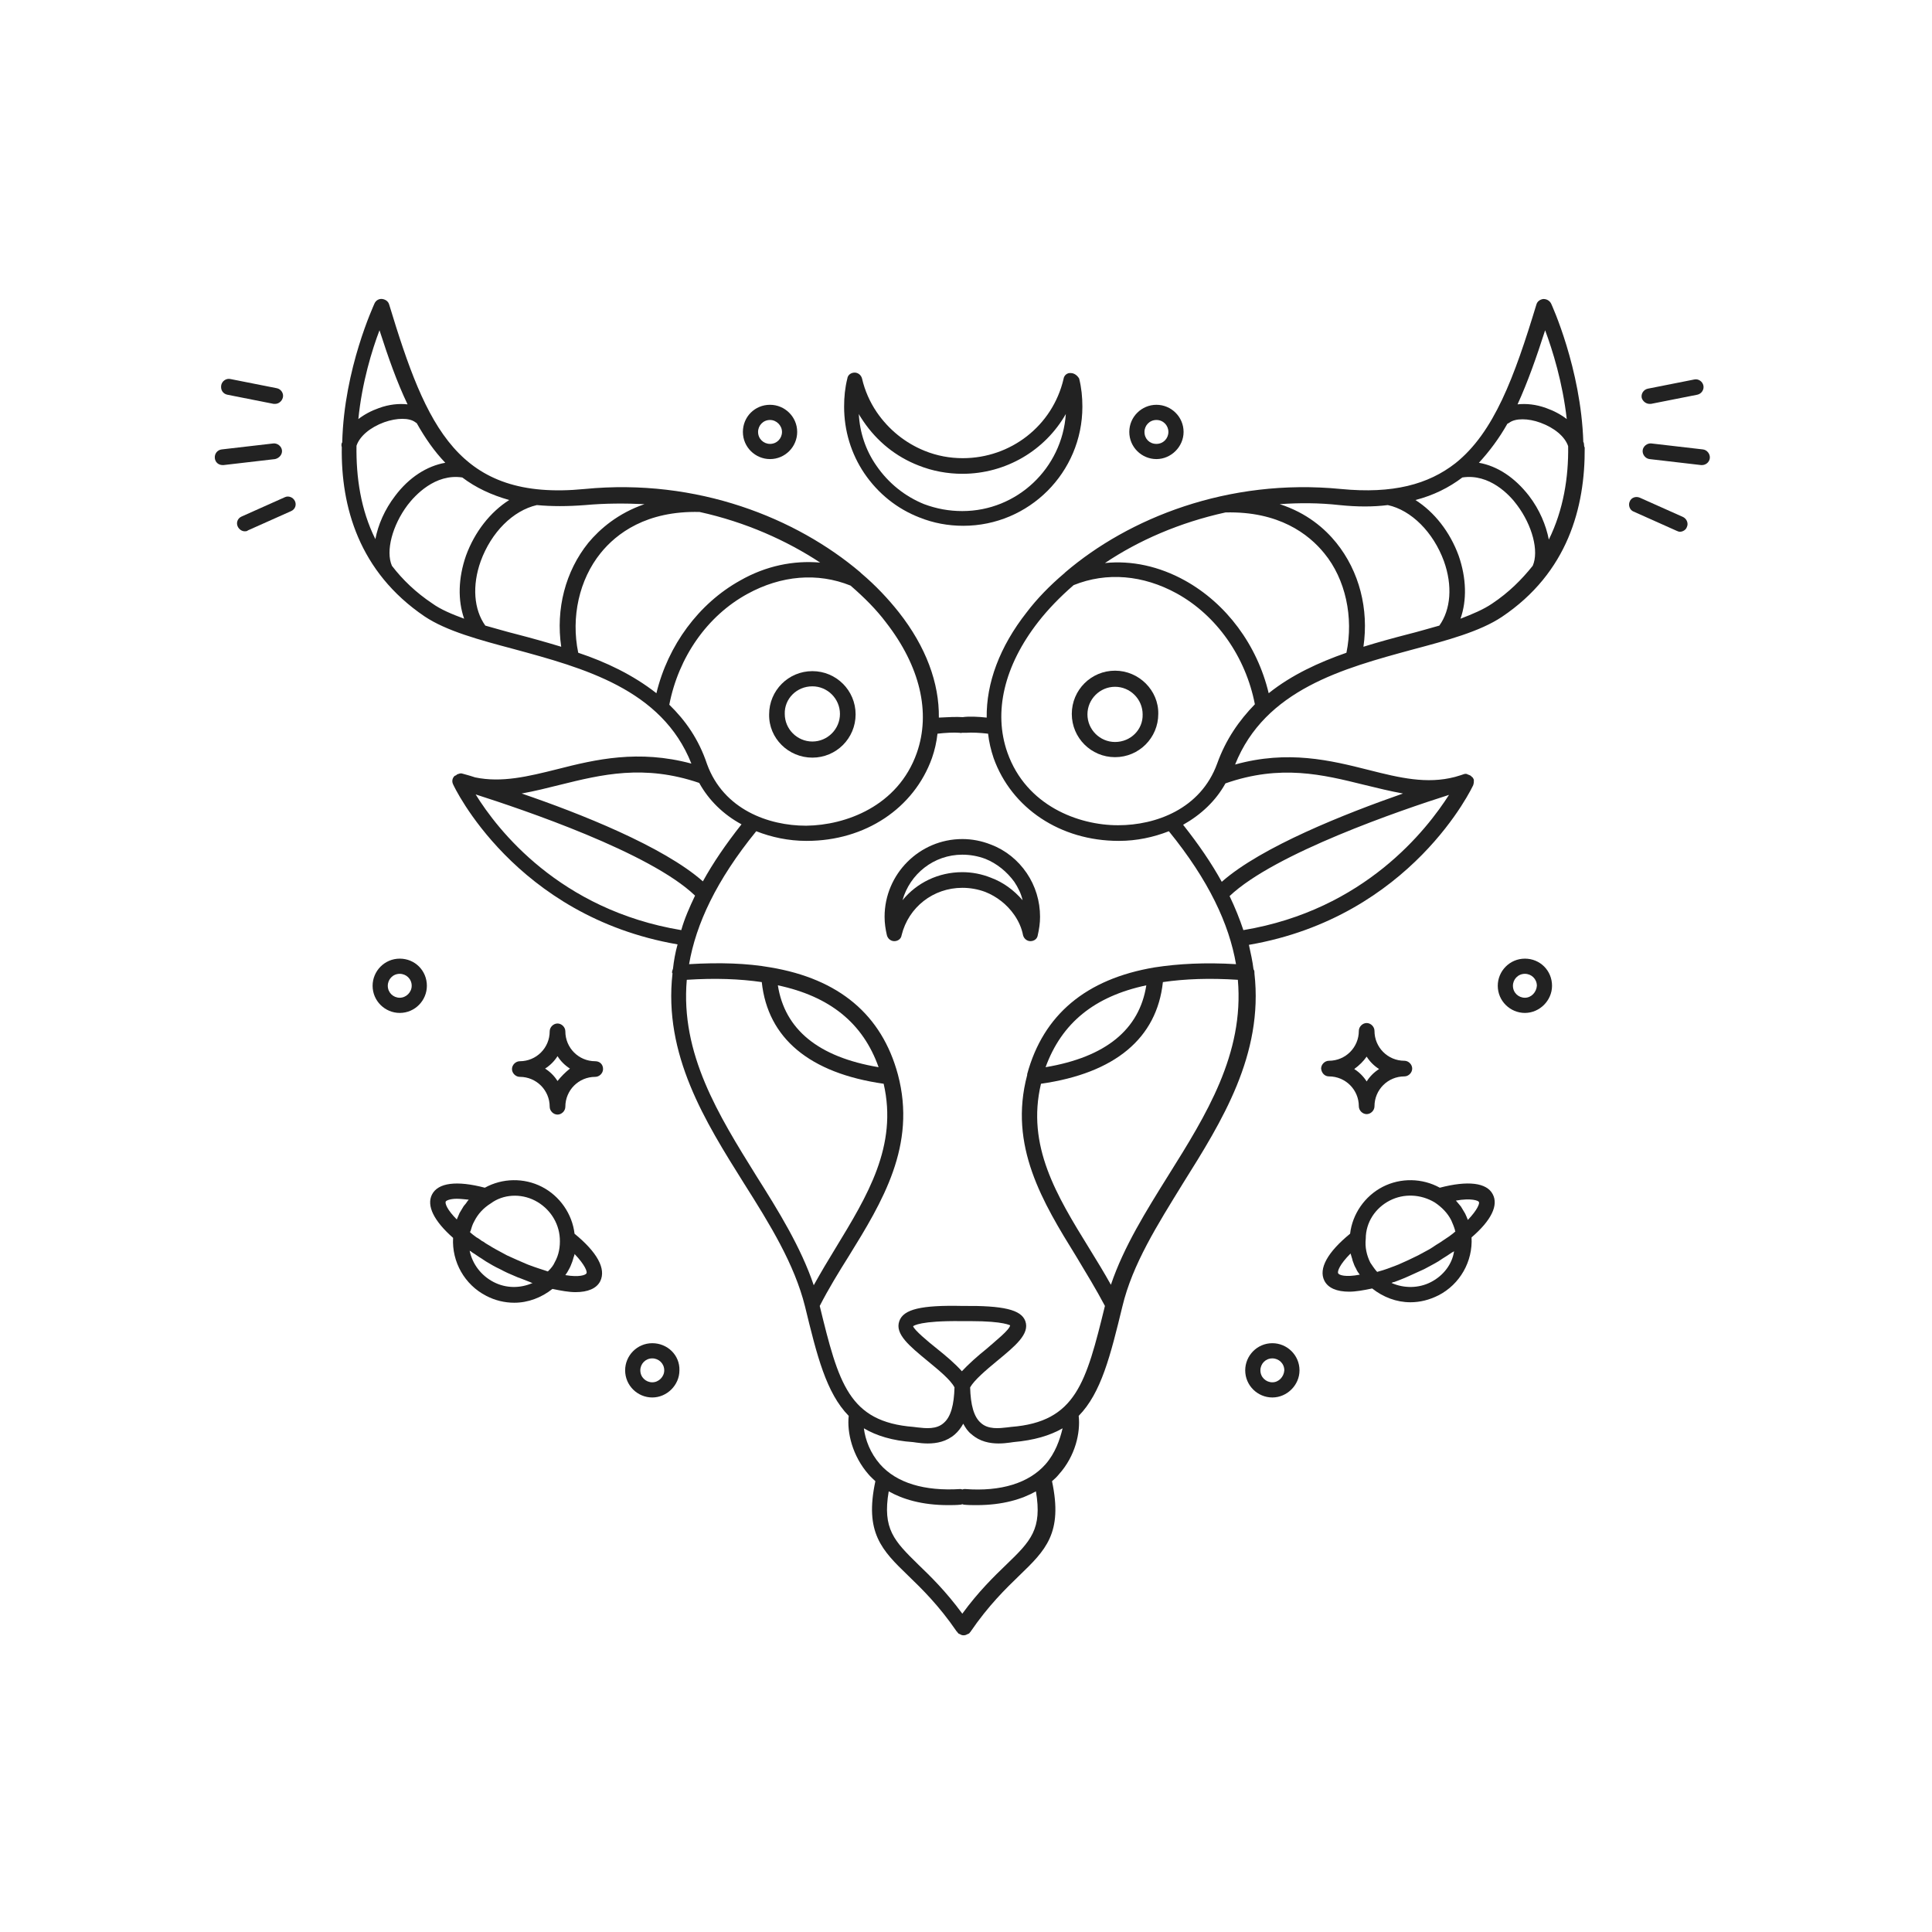 <svg width="100" height="100" viewBox="0 0 100 100" fill="none" xmlns="http://www.w3.org/2000/svg">
<path d="M81.976 22.929C81.976 22.905 81.976 22.905 81.952 22.881C81.833 19.072 80.309 15.762 80.286 15.714C80.214 15.572 80.071 15.476 79.881 15.476C79.714 15.5 79.571 15.595 79.524 15.762C78.381 19.524 77.333 22.381 75.333 23.976C73.929 25.072 72.095 25.572 69.405 25.31C63.548 24.738 58.405 26.833 55.143 29.619C55.119 29.643 55.119 29.643 55.095 29.667C54.333 30.31 53.667 31 53.143 31.691C51.738 33.476 51.048 35.357 51.071 37.143C50.643 37.095 50.143 37.072 49.833 37.119C49.524 37.095 49.024 37.119 48.595 37.143C48.619 35.357 47.929 33.476 46.524 31.691C45.976 31 45.333 30.31 44.571 29.667C44.548 29.643 44.548 29.643 44.524 29.619C41.238 26.833 36.119 24.738 30.262 25.31C23.714 25.953 22.071 22.119 20.143 15.762C20.095 15.595 19.952 15.5 19.786 15.476C19.619 15.453 19.452 15.548 19.381 15.714C19.357 15.786 17.809 19.072 17.714 22.881C17.714 22.905 17.714 22.905 17.691 22.929C17.667 23 17.667 23.072 17.691 23.143C17.643 26.214 18.571 29.595 21.976 31.905C23.119 32.667 24.809 33.119 26.595 33.595C30.191 34.572 34.262 35.667 35.786 39.524C33.048 38.786 30.809 39.31 28.857 39.81C27.333 40.191 25.976 40.524 24.595 40.238C24.238 40.119 24.024 40.072 23.952 40.048C23.881 40.024 23.833 40.024 23.762 40.048C23.738 40.048 23.714 40.072 23.691 40.072C23.667 40.072 23.643 40.095 23.619 40.119C23.595 40.143 23.548 40.143 23.524 40.167C23.405 40.286 23.381 40.453 23.452 40.595C23.476 40.667 26.643 47.429 35.071 48.881C34.952 49.31 34.881 49.714 34.833 50.143C34.809 50.214 34.786 50.262 34.786 50.333C34.786 50.357 34.786 50.357 34.809 50.381C34.333 54.595 36.5 58.048 38.5 61.238C39.857 63.381 41.119 65.429 41.667 67.619C42.286 70.167 42.762 72.095 43.929 73.286C43.833 74.143 44.119 75.357 44.952 76.31C45.048 76.429 45.191 76.548 45.309 76.667C44.738 79.333 45.643 80.238 47 81.548C47.714 82.238 48.595 83.095 49.524 84.453C49.524 84.453 49.548 84.453 49.548 84.476C49.571 84.5 49.595 84.548 49.643 84.572H49.667C49.738 84.619 49.786 84.643 49.881 84.643C49.952 84.643 50.024 84.619 50.095 84.572H50.119C50.167 84.548 50.191 84.524 50.214 84.476C50.214 84.476 50.238 84.476 50.238 84.453C51.167 83.095 52.048 82.238 52.762 81.548C54.119 80.238 55.024 79.357 54.452 76.667C54.595 76.548 54.714 76.429 54.809 76.31C55.667 75.357 55.929 74.143 55.833 73.286C57 72.095 57.476 70.167 58.095 67.619C58.619 65.429 59.905 63.405 61.238 61.238C63.238 58.048 65.405 54.595 64.929 50.381C64.929 50.357 64.929 50.357 64.929 50.357C64.929 50.286 64.929 50.238 64.881 50.167C64.833 49.762 64.738 49.333 64.643 48.905C73.071 47.453 76.238 40.691 76.262 40.619V40.595C76.286 40.548 76.286 40.476 76.286 40.429C76.286 40.405 76.286 40.405 76.286 40.381V40.357C76.262 40.31 76.238 40.238 76.191 40.214C76.191 40.214 76.167 40.214 76.167 40.191C76.119 40.143 76.071 40.119 76 40.095C75.976 40.095 75.976 40.095 75.952 40.072C75.881 40.048 75.833 40.048 75.762 40.072C75.714 40.095 75.548 40.143 75.309 40.214C73.857 40.595 72.452 40.262 70.857 39.857C68.881 39.357 66.667 38.81 63.929 39.572C65.476 35.691 69.524 34.595 73.119 33.619C74.905 33.143 76.595 32.691 77.738 31.929C81.143 29.643 82.048 26.262 82.024 23.167C81.976 23.095 82 23 81.976 22.929ZM79.976 17.095C80.357 18.119 80.881 19.786 81.095 21.691C80.786 21.453 80.429 21.262 80.024 21.119C79.5 20.929 79 20.881 78.548 20.929C79.071 19.786 79.524 18.5 79.976 17.095ZM69.691 33.786C68.262 34.286 66.857 34.929 65.667 35.881C65.071 33.381 63.476 31.238 61.333 30.048C60 29.31 58.571 29 57.191 29.143C58.929 27.976 61.048 27.048 63.429 26.524C66.191 26.453 67.738 27.643 68.548 28.643C69.643 29.976 70.071 31.953 69.691 33.786ZM60.5 43.024C62.571 45.572 63.619 47.833 63.976 49.905C62.381 49.81 61 49.881 59.762 50.072C56.214 50.667 54 52.524 53.167 55.595C53.167 55.619 53.167 55.619 53.167 55.643C52.191 59.31 53.976 62.238 55.714 65.048C56.214 65.881 56.738 66.738 57.191 67.595C56.214 71.572 55.691 73.595 52.333 73.857L52.143 73.881C51.714 73.929 51.143 74 50.762 73.643C50.405 73.333 50.238 72.714 50.214 71.81C50.429 71.429 51.048 70.905 51.595 70.453C52.548 69.667 53.309 69.048 53.071 68.381C52.857 67.786 51.929 67.572 49.809 67.595C47.691 67.548 46.762 67.762 46.548 68.381C46.309 69.048 47.071 69.667 48.024 70.453C48.571 70.905 49.191 71.405 49.405 71.81C49.381 72.714 49.214 73.333 48.857 73.643C48.476 74 47.905 73.929 47.476 73.881L47.286 73.857C43.929 73.595 43.405 71.595 42.429 67.595C42.881 66.714 43.405 65.857 43.929 65.024C45.667 62.214 47.452 59.286 46.476 55.619C45.643 52.524 43.429 50.667 39.881 50.072C38.667 49.857 37.262 49.81 35.667 49.905C36.024 47.833 37.071 45.572 39.143 43.024C39.929 43.333 40.809 43.524 41.738 43.524H41.762C44.786 43.524 47.309 41.833 48.238 39.238C48.381 38.833 48.476 38.405 48.524 37.976C48.905 37.929 49.381 37.905 49.667 37.929C49.714 37.929 49.738 37.953 49.786 37.929H49.809C49.809 37.929 49.809 37.929 49.833 37.929C49.833 37.929 49.833 37.929 49.857 37.929H49.881C49.929 37.929 49.976 37.929 50 37.929C50.286 37.905 50.762 37.929 51.143 37.976C51.191 38.405 51.286 38.81 51.429 39.238C52.357 41.833 54.881 43.524 57.905 43.524H57.929C58.833 43.524 59.714 43.333 60.5 43.024ZM59.333 51C58.976 53.286 57.238 54.714 54.119 55.238C54.952 52.953 56.643 51.572 59.333 51ZM49.762 68.381C49.786 68.381 49.786 68.381 49.786 68.381C49.809 68.381 49.833 68.381 49.833 68.381C49.976 68.381 50.095 68.381 50.238 68.381C52.024 68.381 52.286 68.619 52.286 68.595C52.262 68.833 51.5 69.429 51.071 69.81C50.595 70.191 50.143 70.595 49.786 70.976C49.452 70.595 48.976 70.191 48.5 69.81C48.048 69.453 47.309 68.833 47.262 68.643C47.309 68.619 47.619 68.357 49.762 68.381ZM45.476 55.238C42.357 54.714 40.619 53.286 40.262 51C42.952 51.572 44.667 52.953 45.476 55.238ZM29.929 33.786C29.548 31.953 29.976 30 31.095 28.619C31.905 27.619 33.452 26.429 36.214 26.5C38.595 27.024 40.714 27.976 42.452 29.119C41.071 29 39.643 29.286 38.309 30.048C36.167 31.238 34.571 33.405 33.976 35.881C32.762 34.929 31.357 34.262 29.929 33.786ZM19.643 17.095C20.095 18.5 20.548 19.786 21.095 20.929C20.643 20.881 20.143 20.929 19.619 21.119C19.214 21.262 18.857 21.453 18.548 21.691C18.738 19.786 19.262 18.095 19.643 17.095ZM18.452 23.072C18.619 22.572 19.167 22.119 19.881 21.857C20.548 21.619 21.191 21.619 21.5 21.857C21.524 21.881 21.548 21.881 21.571 21.905C22 22.667 22.476 23.357 23.048 23.953C22.095 24.119 21.167 24.714 20.452 25.667C19.905 26.381 19.571 27.167 19.429 27.905C18.667 26.381 18.429 24.691 18.452 23.072ZM20.286 29.286C19.952 28.524 20.309 27.191 21.095 26.143C21.476 25.643 22.524 24.5 23.929 24.714C24.619 25.238 25.429 25.619 26.357 25.881C25.381 26.5 24.571 27.524 24.119 28.762C23.714 29.929 23.691 31.072 24.024 32.024C23.381 31.786 22.809 31.548 22.381 31.238C21.524 30.667 20.833 30 20.286 29.286ZM25.119 32.381C24.524 31.548 24.429 30.31 24.881 29.048C25.429 27.548 26.548 26.429 27.786 26.143C28.548 26.214 29.381 26.214 30.286 26.143C31.333 26.048 32.357 26.048 33.357 26.095C31.976 26.572 31.048 27.381 30.452 28.095C29.262 29.572 28.762 31.524 29.048 33.476C28.262 33.238 27.5 33.024 26.762 32.833C26.191 32.691 25.643 32.524 25.119 32.381ZM34.643 36.476C35.119 34.024 36.595 31.881 38.691 30.738C40.429 29.786 42.309 29.619 44.024 30.31C44.738 30.929 45.357 31.548 45.857 32.214C47.619 34.476 48.191 36.881 47.452 38.976C46.476 41.738 43.762 42.714 41.738 42.738C41.738 42.738 41.738 42.738 41.714 42.738C39.786 42.738 37.452 41.905 36.595 39.548C36.167 38.262 35.476 37.286 34.643 36.476ZM29 40.619C31.119 40.095 33.333 39.548 36.191 40.524C36.691 41.429 37.452 42.167 38.381 42.667C37.571 43.691 36.905 44.667 36.381 45.619C34.333 43.81 30 42.095 27 41.072C27.667 40.953 28.333 40.786 29 40.619ZM24.619 41.119C27.071 41.905 33.643 44.119 35.976 46.357C35.691 46.953 35.429 47.548 35.262 48.143C28.952 47.095 25.738 42.929 24.619 41.119ZM35.548 50.714C37.024 50.619 38.286 50.667 39.429 50.833C39.738 53.738 41.905 55.548 45.738 56.095C46.476 59.31 44.905 61.881 43.238 64.619C42.857 65.238 42.476 65.881 42.119 66.524C41.452 64.548 40.286 62.667 39.143 60.857C37.191 57.714 35.214 54.548 35.548 50.714ZM52.095 80.976C51.452 81.595 50.643 82.381 49.809 83.524C48.952 82.357 48.167 81.595 47.524 80.976C46.286 79.762 45.667 79.143 46 77.191C46.714 77.595 47.714 77.905 49.071 77.905C49.286 77.905 49.5 77.905 49.738 77.881C49.762 77.881 49.786 77.857 49.809 77.857C49.833 77.857 49.857 77.881 49.881 77.881C50.119 77.905 50.333 77.905 50.548 77.905C51.905 77.905 52.905 77.595 53.619 77.191C53.952 79.143 53.357 79.762 52.095 80.976ZM54.119 75.786C53.262 76.762 51.809 77.214 49.952 77.072C49.905 77.072 49.857 77.072 49.833 77.095C49.786 77.095 49.738 77.072 49.714 77.072C47.857 77.191 46.405 76.762 45.548 75.786C45.048 75.214 44.786 74.524 44.714 73.929C45.357 74.31 46.191 74.572 47.262 74.643L47.429 74.667C47.595 74.691 47.809 74.714 48.024 74.714C48.476 74.714 49 74.619 49.429 74.238C49.595 74.095 49.738 73.905 49.857 73.691C49.976 73.905 50.095 74.095 50.286 74.238C50.714 74.619 51.238 74.714 51.691 74.714C51.905 74.714 52.119 74.691 52.286 74.667L52.452 74.643C53.524 74.548 54.333 74.31 55 73.929C54.857 74.524 54.619 75.214 54.119 75.786ZM60.476 60.833C59.333 62.667 58.167 64.524 57.5 66.5C57.143 65.857 56.762 65.238 56.381 64.619C54.691 61.881 53.119 59.31 53.881 56.095C57.714 55.548 59.881 53.738 60.191 50.833C61.333 50.667 62.595 50.619 64.071 50.714C64.405 54.548 62.429 57.714 60.476 60.833ZM64.357 48.143C64.167 47.572 63.929 46.976 63.643 46.381C65.976 44.167 72.524 41.929 75 41.143C73.857 42.929 70.643 47.095 64.357 48.143ZM70.595 40.619C71.286 40.786 71.952 40.953 72.619 41.072C69.619 42.119 65.286 43.833 63.238 45.643C62.714 44.691 62.048 43.714 61.238 42.691C62.167 42.167 62.929 41.453 63.429 40.548C66.286 39.548 68.476 40.095 70.595 40.619ZM63 39.524C62.143 41.881 59.809 42.714 57.881 42.714C57.881 42.714 57.881 42.714 57.857 42.714C55.833 42.714 53.119 41.714 52.143 38.953C51.405 36.857 51.976 34.453 53.738 32.191C54.238 31.548 54.857 30.905 55.571 30.286C57.286 29.595 59.167 29.762 60.905 30.714C62.976 31.857 64.476 34 64.952 36.453C64.143 37.286 63.452 38.262 63 39.524ZM72.857 32.833C72.119 33.024 71.333 33.238 70.571 33.476C70.857 31.524 70.357 29.572 69.167 28.095C68.571 27.357 67.643 26.548 66.238 26.095C67.238 26.024 68.262 26.024 69.333 26.143C70.262 26.238 71.071 26.238 71.833 26.143C73.048 26.405 74.191 27.548 74.738 29.048C75.191 30.31 75.095 31.548 74.5 32.381C73.976 32.524 73.429 32.691 72.857 32.833ZM77.238 31.238C76.786 31.548 76.214 31.786 75.595 32.024C75.929 31.072 75.905 29.929 75.5 28.762C75.048 27.524 74.238 26.5 73.262 25.881C74.191 25.643 75 25.238 75.691 24.714C77.095 24.5 78.143 25.619 78.524 26.143C79.309 27.191 79.667 28.524 79.333 29.286C78.762 30 78.095 30.667 77.238 31.238ZM80.167 27.929C80.024 27.191 79.691 26.381 79.143 25.667C78.405 24.714 77.5 24.119 76.548 23.953C77.095 23.357 77.595 22.691 78.024 21.929C78.048 21.929 78.071 21.905 78.119 21.881C78.429 21.643 79.095 21.643 79.738 21.881C80.452 22.143 81 22.595 81.167 23.095C81.191 24.691 80.929 26.381 80.167 27.929Z" fill="#222222"/>
<path d="M58.452 22.357C58.452 23.143 59.095 23.762 59.857 23.762C60.619 23.762 61.262 23.119 61.262 22.357C61.262 21.571 60.619 20.952 59.857 20.952C59.095 20.952 58.452 21.571 58.452 22.357ZM60.476 22.357C60.476 22.691 60.214 22.976 59.857 22.976C59.5 22.976 59.238 22.714 59.238 22.357C59.238 22.024 59.5 21.738 59.857 21.738C60.214 21.738 60.476 22.024 60.476 22.357Z" fill="#222222"/>
<path d="M38.452 22.357C38.452 23.143 39.095 23.762 39.857 23.762C40.643 23.762 41.262 23.119 41.262 22.357C41.262 21.571 40.619 20.952 39.857 20.952C39.071 20.952 38.452 21.571 38.452 22.357ZM40.476 22.357C40.476 22.691 40.214 22.976 39.857 22.976C39.524 22.976 39.238 22.714 39.238 22.357C39.238 22.024 39.5 21.738 39.857 21.738C40.191 21.738 40.476 22.024 40.476 22.357Z" fill="#222222"/>
<path d="M55.429 19.31C55.238 19.286 55.071 19.429 55.048 19.619C54.476 22.048 52.309 23.715 49.833 23.715C49.167 23.715 48.5 23.595 47.857 23.334C46.857 22.929 46 22.238 45.381 21.334C45.024 20.81 44.762 20.215 44.619 19.595C44.571 19.405 44.405 19.286 44.238 19.286C44.048 19.286 43.881 19.405 43.857 19.595C43.738 20.072 43.691 20.548 43.691 21.048C43.691 22.286 44.048 23.476 44.738 24.5C45.452 25.548 46.429 26.334 47.595 26.786C48.309 27.072 49.071 27.215 49.857 27.215C53.262 27.215 56.024 24.453 56.024 21.048C56.024 20.548 55.976 20.072 55.857 19.595C55.762 19.429 55.595 19.31 55.429 19.31ZM49.809 26.453C49.119 26.453 48.476 26.334 47.833 26.095C46.833 25.691 45.976 25 45.357 24.095C44.809 23.31 44.5 22.381 44.452 21.429C44.524 21.572 44.619 21.691 44.691 21.81C45.405 22.857 46.381 23.643 47.548 24.095C48.262 24.381 49.048 24.524 49.809 24.524C52.071 24.524 54.095 23.31 55.167 21.429C54.976 24.238 52.643 26.453 49.809 26.453Z" fill="#222222"/>
<path d="M51.286 43.714C50.809 43.524 50.309 43.429 49.809 43.429C47.595 43.429 45.786 45.238 45.786 47.453C45.786 47.786 45.833 48.095 45.905 48.405C45.952 48.595 46.119 48.714 46.286 48.714C46.476 48.714 46.643 48.595 46.667 48.405C47.024 46.953 48.309 45.953 49.809 45.953C50.214 45.953 50.619 46.024 51 46.167C51.595 46.405 52.119 46.81 52.5 47.357C52.714 47.667 52.881 48.024 52.952 48.405C53 48.595 53.167 48.714 53.333 48.714C53.524 48.714 53.691 48.595 53.714 48.405C53.786 48.095 53.833 47.786 53.833 47.453C53.833 46.643 53.595 45.857 53.143 45.191C52.691 44.524 52.048 44 51.286 43.714ZM51.286 45.429C50.809 45.238 50.309 45.143 49.809 45.143C48.572 45.143 47.452 45.691 46.714 46.595C47.095 45.238 48.333 44.238 49.809 44.238C50.214 44.238 50.619 44.31 51 44.453C51.595 44.691 52.119 45.119 52.5 45.643C52.691 45.929 52.857 46.262 52.929 46.595C52.476 46.072 51.929 45.667 51.286 45.429Z" fill="#222222"/>
<path d="M87.119 26.762L84.881 25.762C84.667 25.667 84.429 25.762 84.357 25.952C84.262 26.143 84.357 26.405 84.548 26.476L86.786 27.476C86.833 27.5 86.905 27.524 86.952 27.524C87.095 27.524 87.262 27.429 87.309 27.286C87.405 27.095 87.309 26.857 87.119 26.762Z" fill="#222222"/>
<path d="M85.381 20.905C85.405 20.905 85.429 20.905 85.452 20.905L87.857 20.429C88.071 20.381 88.214 20.167 88.167 19.953C88.119 19.738 87.905 19.595 87.691 19.643L85.286 20.119C85.071 20.167 84.929 20.381 84.976 20.595C85.024 20.762 85.191 20.905 85.381 20.905Z" fill="#222222"/>
<path d="M88.143 23.262L85.476 22.953C85.262 22.929 85.048 23.095 85.024 23.31C85 23.524 85.167 23.738 85.381 23.762L88.048 24.072C88.071 24.072 88.071 24.072 88.095 24.072C88.286 24.072 88.476 23.929 88.5 23.714C88.524 23.5 88.357 23.286 88.143 23.262Z" fill="#222222"/>
<path d="M14.738 25.738L12.5 26.738C12.286 26.834 12.214 27.072 12.309 27.262C12.381 27.405 12.524 27.5 12.667 27.5C12.714 27.5 12.786 27.5 12.833 27.453L15.072 26.453C15.286 26.357 15.357 26.119 15.262 25.929C15.167 25.738 14.929 25.643 14.738 25.738Z" fill="#222222"/>
<path d="M11.762 20.429L14.167 20.905C14.191 20.905 14.214 20.905 14.238 20.905C14.429 20.905 14.595 20.762 14.643 20.571C14.691 20.357 14.548 20.143 14.333 20.095L11.929 19.619C11.714 19.571 11.5 19.714 11.452 19.929C11.405 20.191 11.548 20.381 11.762 20.429Z" fill="#222222"/>
<path d="M14.595 23.31C14.571 23.095 14.357 22.929 14.143 22.953L11.476 23.262C11.262 23.286 11.095 23.476 11.119 23.714C11.143 23.929 11.309 24.072 11.524 24.072C11.548 24.072 11.548 24.072 11.571 24.072L14.238 23.762C14.452 23.714 14.619 23.524 14.595 23.31Z" fill="#222222"/>
<path d="M30.809 54.929C29.952 54.929 29.262 54.238 29.262 53.381C29.262 53.167 29.071 52.976 28.857 52.976C28.643 52.976 28.452 53.167 28.452 53.381C28.452 54.238 27.762 54.929 26.905 54.929C26.691 54.929 26.5 55.119 26.5 55.334C26.5 55.548 26.691 55.738 26.905 55.738C27.762 55.738 28.452 56.429 28.452 57.286C28.452 57.5 28.643 57.691 28.857 57.691C29.071 57.691 29.262 57.5 29.262 57.286C29.262 56.429 29.952 55.738 30.809 55.738C31.024 55.738 31.214 55.548 31.214 55.334C31.214 55.095 31.048 54.929 30.809 54.929ZM28.857 55.953C28.691 55.691 28.476 55.476 28.214 55.31C28.476 55.143 28.691 54.929 28.857 54.667C29.024 54.929 29.238 55.143 29.5 55.31C29.262 55.5 29.048 55.714 28.857 55.953Z" fill="#222222"/>
<path d="M20.691 49.619C19.905 49.619 19.286 50.262 19.286 51.024C19.286 51.81 19.929 52.429 20.691 52.429C21.476 52.429 22.095 51.786 22.095 51.024C22.095 50.238 21.476 49.619 20.691 49.619ZM20.691 51.643C20.357 51.643 20.072 51.381 20.072 51.024C20.072 50.691 20.333 50.405 20.691 50.405C21.024 50.405 21.309 50.667 21.309 51.024C21.309 51.357 21.024 51.643 20.691 51.643Z" fill="#222222"/>
<path d="M33.762 69.524C32.976 69.524 32.357 70.167 32.357 70.929C32.357 71.714 33 72.333 33.762 72.333C34.524 72.333 35.167 71.691 35.167 70.929C35.191 70.143 34.548 69.524 33.762 69.524ZM33.762 71.548C33.429 71.548 33.143 71.286 33.143 70.929C33.143 70.595 33.405 70.31 33.762 70.31C34.095 70.31 34.381 70.572 34.381 70.929C34.381 71.262 34.095 71.548 33.762 71.548Z" fill="#222222"/>
<path d="M29.738 63.857C29.619 62.834 28.976 61.905 28.048 61.429C27.119 60.953 26 60.976 25.095 61.476C23.643 61.095 22.667 61.214 22.357 61.834C22.071 62.405 22.452 63.191 23.452 64.072C23.381 65.31 24.048 66.5 25.167 67.072C25.619 67.31 26.119 67.429 26.619 67.429C27.333 67.429 28.024 67.167 28.595 66.714C29.048 66.81 29.452 66.881 29.786 66.881C30.429 66.881 30.881 66.691 31.071 66.31C31.381 65.667 30.905 64.81 29.738 63.857ZM27.691 62.143C28.429 62.524 28.929 63.262 28.976 64.095C29 64.524 28.929 64.953 28.714 65.333C28.643 65.5 28.524 65.643 28.405 65.762C28.381 65.786 28.381 65.786 28.357 65.81C28.333 65.81 28.309 65.786 28.286 65.786C28 65.691 27.691 65.595 27.381 65.476C27.333 65.453 27.309 65.453 27.262 65.429C26.929 65.286 26.595 65.143 26.238 64.976C26.048 64.881 25.857 64.762 25.667 64.667C25.619 64.643 25.548 64.595 25.5 64.572C25.381 64.5 25.262 64.429 25.143 64.357C25.071 64.31 25.024 64.262 24.952 64.238C24.857 64.167 24.762 64.095 24.667 64.048C24.595 64 24.548 63.953 24.476 63.905C24.429 63.857 24.381 63.833 24.333 63.786C24.333 63.762 24.333 63.738 24.357 63.714C24.405 63.548 24.452 63.381 24.548 63.214C24.738 62.833 25.024 62.524 25.405 62.286C26.048 61.81 26.952 61.762 27.691 62.143ZM23.071 62.191C23.095 62.143 23.286 62.048 23.643 62.048C23.809 62.048 24.024 62.072 24.262 62.095C24.214 62.143 24.167 62.214 24.119 62.286C24.071 62.334 24.048 62.381 24 62.429C23.929 62.548 23.857 62.667 23.786 62.786C23.738 62.905 23.691 63 23.643 63.119C23.143 62.619 23.024 62.286 23.071 62.191ZM25.548 66.357C24.905 66.024 24.452 65.429 24.309 64.738C24.357 64.762 24.405 64.786 24.452 64.833C24.619 64.929 24.762 65.048 24.929 65.143C25 65.191 25.071 65.238 25.143 65.286C25.381 65.429 25.619 65.572 25.881 65.691C26.143 65.833 26.405 65.953 26.643 66.048C26.714 66.072 26.786 66.119 26.881 66.143C27.071 66.214 27.238 66.286 27.429 66.357C27.476 66.381 27.524 66.405 27.571 66.405C26.929 66.691 26.191 66.691 25.548 66.357ZM30.357 65.905C30.309 66 29.976 66.119 29.262 66C29.333 65.905 29.405 65.786 29.452 65.691C29.524 65.572 29.571 65.429 29.619 65.31C29.643 65.238 29.667 65.167 29.691 65.072C29.714 65.024 29.738 64.953 29.738 64.905C30.286 65.476 30.405 65.833 30.357 65.905Z" fill="#222222"/>
<path d="M68.786 55.714C69.643 55.714 70.333 56.405 70.333 57.262C70.333 57.476 70.524 57.667 70.738 57.667C70.952 57.667 71.143 57.476 71.143 57.262C71.143 56.405 71.833 55.714 72.691 55.714C72.905 55.714 73.095 55.524 73.095 55.309C73.095 55.095 72.905 54.905 72.691 54.905C71.833 54.905 71.143 54.214 71.143 53.357C71.143 53.143 70.952 52.952 70.738 52.952C70.524 52.952 70.333 53.143 70.333 53.357C70.333 54.214 69.643 54.905 68.786 54.905C68.572 54.905 68.381 55.095 68.381 55.309C68.405 55.548 68.572 55.714 68.786 55.714ZM70.738 54.691C70.905 54.952 71.119 55.167 71.381 55.333C71.119 55.5 70.905 55.714 70.738 55.976C70.572 55.714 70.357 55.5 70.095 55.333C70.357 55.143 70.572 54.929 70.738 54.691Z" fill="#222222"/>
<path d="M78.929 49.619C78.143 49.619 77.524 50.262 77.524 51.024C77.524 51.81 78.167 52.429 78.929 52.429C79.691 52.429 80.333 51.786 80.333 51.024C80.333 50.238 79.714 49.619 78.929 49.619ZM78.929 51.643C78.595 51.643 78.309 51.381 78.309 51.024C78.309 50.691 78.571 50.405 78.929 50.405C79.262 50.405 79.548 50.667 79.548 51.024C79.524 51.357 79.262 51.643 78.929 51.643Z" fill="#222222"/>
<path d="M65.857 69.524C65.071 69.524 64.452 70.167 64.452 70.929C64.452 71.714 65.095 72.333 65.857 72.333C66.619 72.333 67.262 71.691 67.262 70.929C67.262 70.143 66.619 69.524 65.857 69.524ZM65.857 71.548C65.524 71.548 65.238 71.286 65.238 70.929C65.238 70.595 65.5 70.31 65.857 70.31C66.191 70.31 66.476 70.572 66.476 70.929C66.452 71.262 66.191 71.548 65.857 71.548Z" fill="#222222"/>
<path d="M74.524 61.476C73.619 60.976 72.5 60.953 71.571 61.429C70.643 61.905 70 62.834 69.881 63.857C68.714 64.81 68.238 65.667 68.548 66.286C68.738 66.667 69.191 66.857 69.833 66.857C70.167 66.857 70.571 66.786 71.024 66.691C71.595 67.143 72.286 67.405 73 67.405C73.5 67.405 73.976 67.286 74.452 67.048C75.571 66.476 76.238 65.286 76.167 64.048C77.191 63.167 77.571 62.381 77.262 61.81C76.952 61.214 75.976 61.095 74.524 61.476ZM71.929 62.143C72.667 61.762 73.548 61.81 74.262 62.238C74.619 62.476 74.929 62.786 75.119 63.167C75.191 63.333 75.262 63.5 75.309 63.667C75.309 63.691 75.309 63.714 75.333 63.738C75.286 63.786 75.238 63.81 75.191 63.857C75.119 63.905 75.071 63.953 75 64C74.905 64.072 74.809 64.119 74.714 64.191C74.643 64.238 74.571 64.286 74.5 64.334C74.381 64.405 74.262 64.476 74.167 64.548C74.095 64.595 74.048 64.619 73.976 64.667C73.786 64.762 73.595 64.881 73.405 64.976C73.071 65.143 72.714 65.31 72.381 65.453C72.333 65.476 72.309 65.476 72.262 65.5C71.952 65.619 71.643 65.738 71.357 65.81C71.333 65.81 71.309 65.834 71.286 65.834C71.262 65.81 71.262 65.81 71.238 65.786C71.119 65.643 71.024 65.5 70.929 65.357C70.738 64.976 70.643 64.548 70.691 64.119C70.691 63.262 71.191 62.524 71.929 62.143ZM69.262 65.905C69.214 65.81 69.333 65.453 69.905 64.881C69.929 64.953 69.952 65.048 69.976 65.119C70 65.167 70 65.238 70.024 65.286C70.071 65.429 70.119 65.548 70.191 65.667C70.238 65.786 70.309 65.881 70.381 65.976C69.643 66.119 69.309 66 69.262 65.905ZM74.071 66.357C73.429 66.691 72.667 66.691 72.024 66.405C72.071 66.381 72.119 66.357 72.167 66.357C72.357 66.286 72.548 66.214 72.714 66.143C72.786 66.119 72.857 66.072 72.929 66.048C73.191 65.929 73.452 65.81 73.714 65.691C73.976 65.548 74.214 65.429 74.452 65.286C74.524 65.238 74.595 65.191 74.667 65.143C74.833 65.048 75 64.929 75.143 64.833C75.191 64.81 75.238 64.786 75.262 64.762C75.167 65.429 74.714 66.024 74.071 66.357ZM75.976 63.143C75.929 63.024 75.881 62.905 75.833 62.81C75.762 62.691 75.691 62.572 75.619 62.453C75.571 62.405 75.548 62.357 75.5 62.31C75.452 62.262 75.405 62.191 75.357 62.143C76.143 62 76.524 62.143 76.548 62.214C76.595 62.286 76.476 62.619 75.976 63.143Z" fill="#222222"/>
<path d="M57.714 34.714C56.476 34.714 55.476 35.714 55.476 36.952C55.476 38.191 56.476 39.191 57.714 39.191C58.952 39.191 59.952 38.191 59.952 36.952C59.976 35.738 58.952 34.714 57.714 34.714ZM57.714 38.405C56.929 38.405 56.286 37.762 56.286 36.976C56.286 36.191 56.929 35.548 57.714 35.548C58.5 35.548 59.143 36.191 59.143 36.976C59.167 37.762 58.524 38.405 57.714 38.405Z" fill="#222222"/>
<path d="M42.048 39.215C43.286 39.215 44.286 38.215 44.286 36.976C44.286 35.738 43.286 34.738 42.048 34.738C40.81 34.738 39.81 35.738 39.81 36.976C39.786 38.215 40.81 39.215 42.048 39.215ZM42.048 35.524C42.833 35.524 43.476 36.167 43.476 36.953C43.476 37.738 42.833 38.381 42.048 38.381C41.262 38.381 40.619 37.738 40.619 36.953C40.595 36.167 41.238 35.524 42.048 35.524Z" fill="#222222"/>
</svg>
